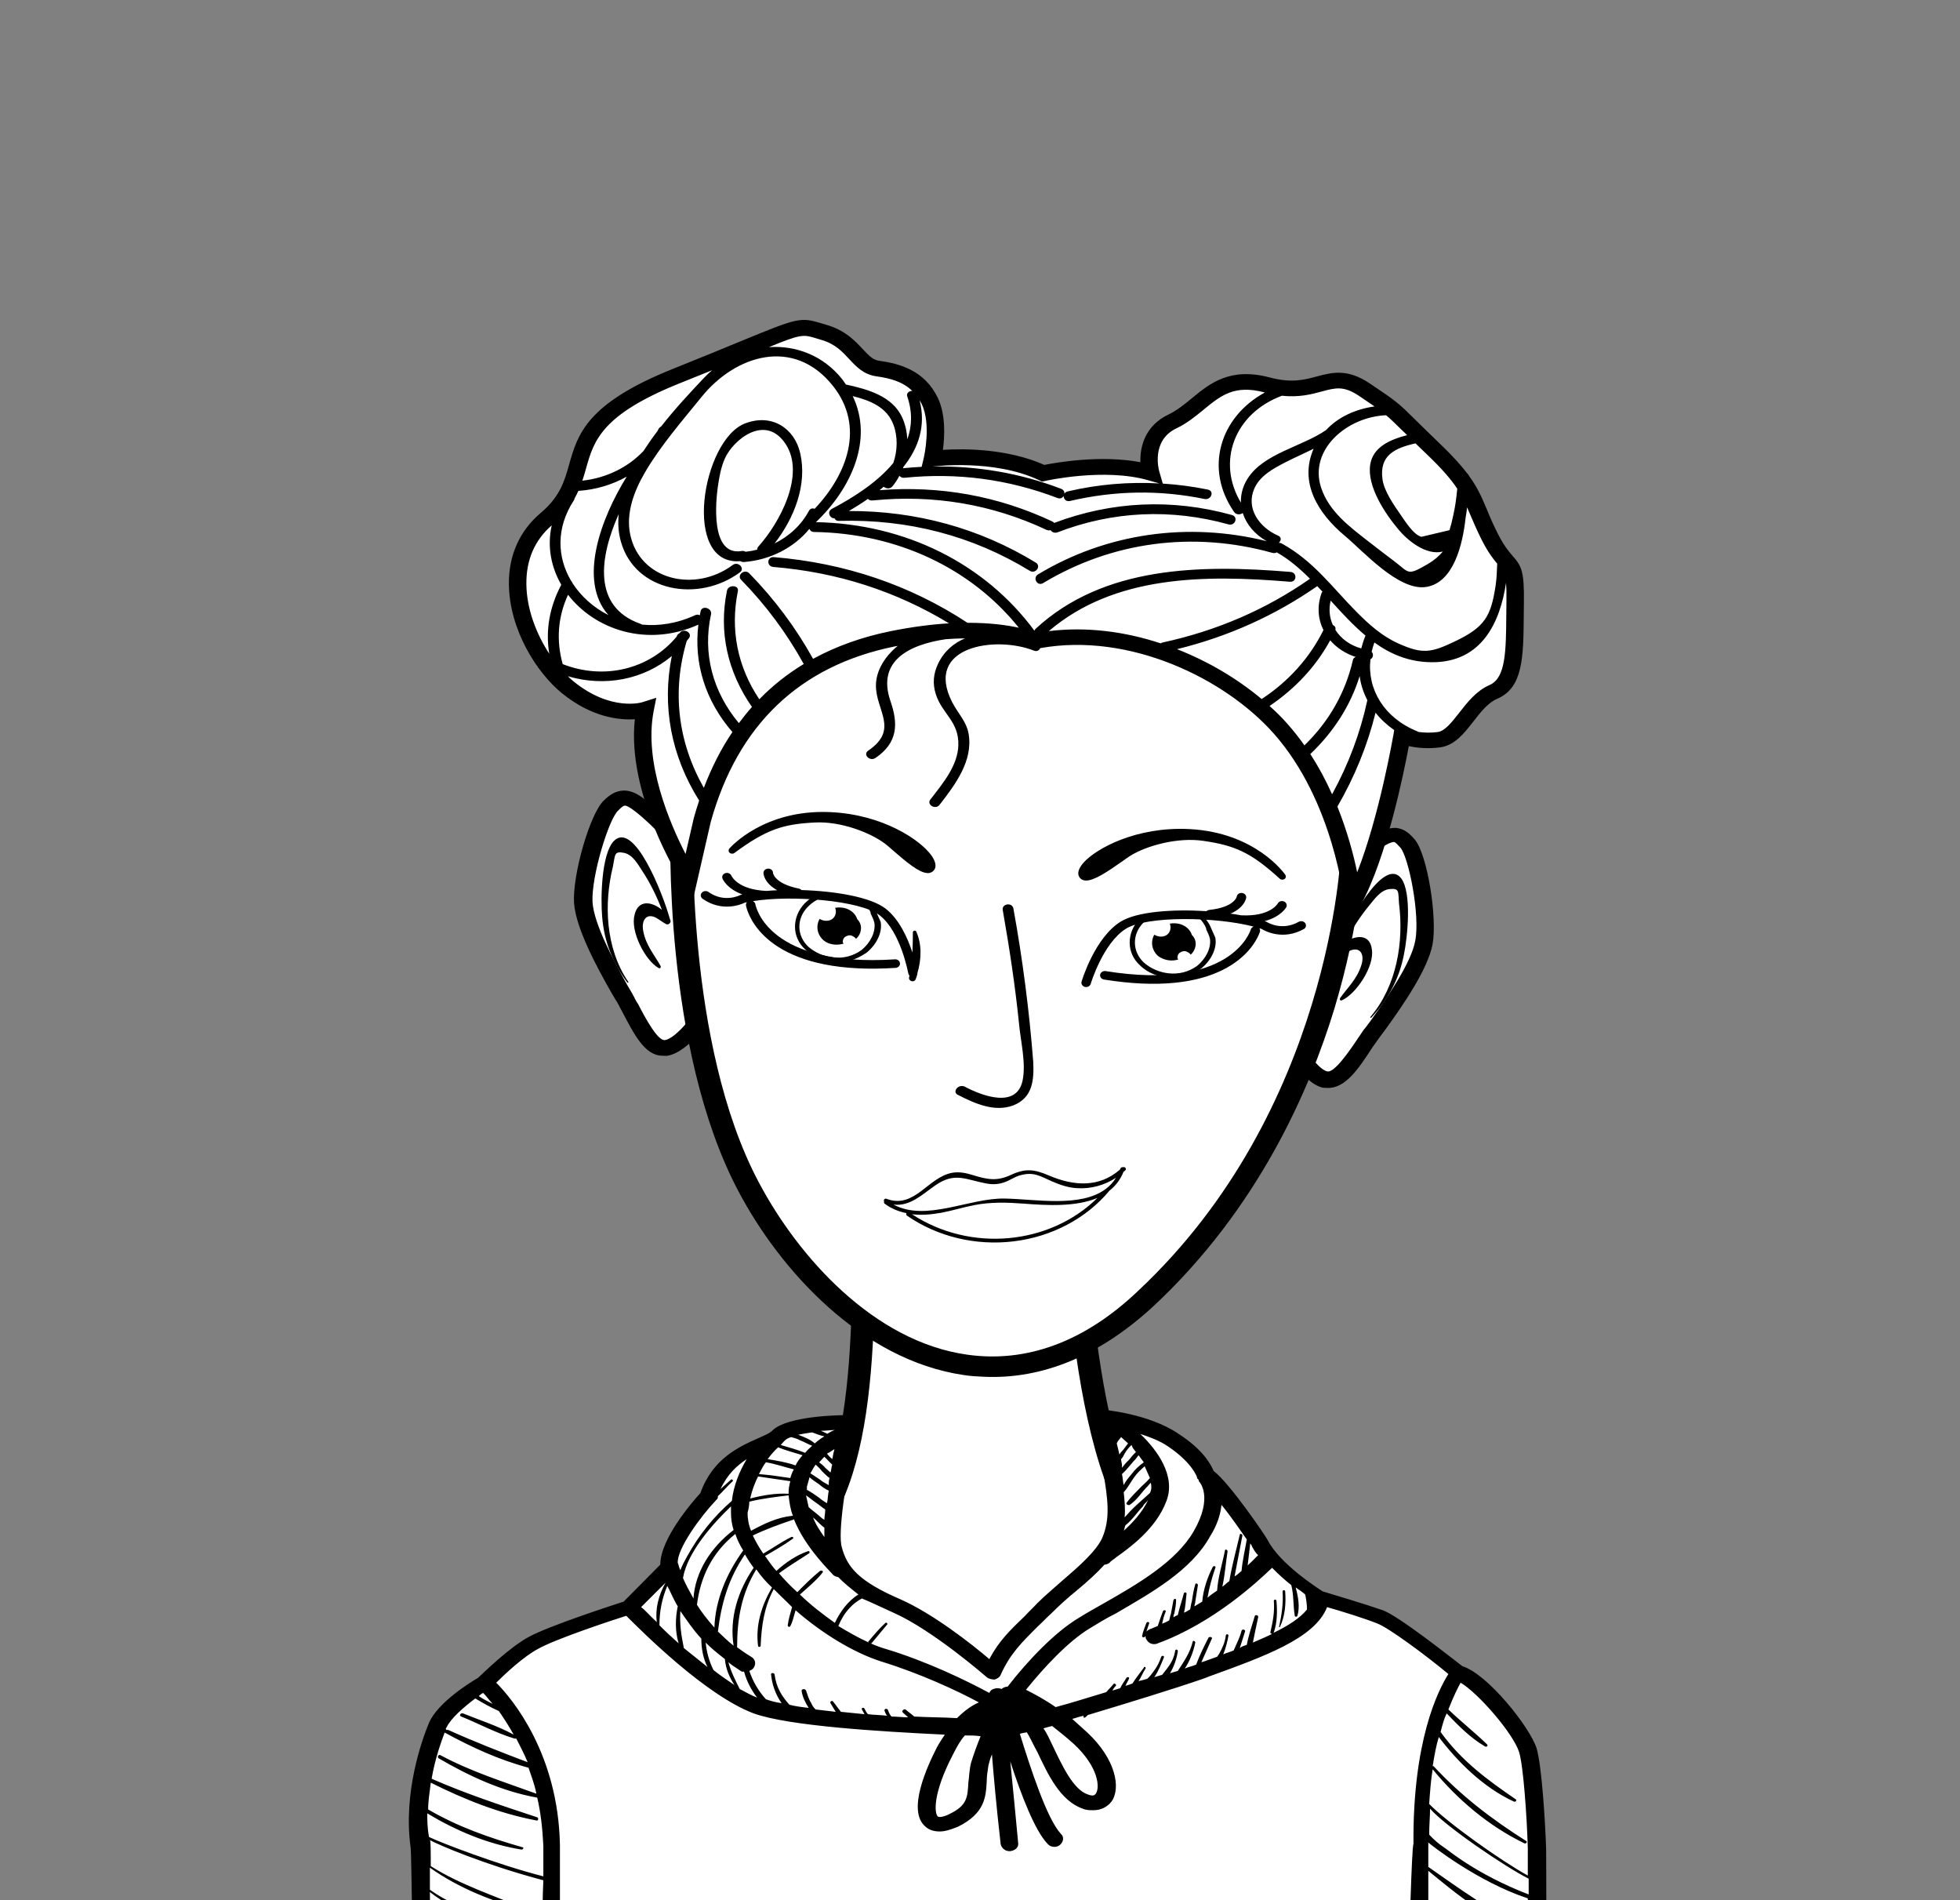 <?xml version="1.0" encoding="UTF-8"?>
<svg xmlns="http://www.w3.org/2000/svg" width="326" height="316" viewBox="0 0 326 316" fill="none">
  <rect x="0" y="0" width="326" height="316" fill="#808080" stroke="none"/>
  <g clip-path="url(#clip0_930_854)">
    <path d="M143.211 181.645C143.211 206.254 147.131 247.489 131.453 257.568C115.776 267.648 85.292 275.764 78.179 289.509C71.067 303.253 72.954 327.994 72.954 327.994H253.098C253.098 327.994 253.969 297.755 247.001 288.2C237.421 274.978 205.631 265.03 194.018 258.223C182.26 251.416 178.195 216.072 178.195 181.252L143.211 181.645Z" fill="white"></path>
    <path d="M254.84 329.698H71.647L71.212 328.52C71.067 327.866 69.325 302.732 76.437 288.857C81.373 279.301 96.179 272.625 110.55 266.079C117.953 262.807 124.921 259.534 130.292 256.262C142.776 248.408 142.05 217.253 141.469 194.607C141.324 190.025 141.324 185.705 141.324 181.778V180.076L180.082 179.553V181.254C180.082 223.143 185.598 251.287 195.034 256.785C198.518 258.88 203.743 261.105 209.84 263.854C223.921 270.007 241.63 277.73 248.598 287.417C255.856 297.365 254.985 327.866 254.985 328.258L254.84 329.698ZM74.695 326.295H251.211C251.066 323.153 250.34 295.925 245.405 289.118C239.017 280.348 221.889 272.756 208.243 266.865C202.001 264.116 196.631 261.76 193.002 259.665C178.776 251.418 176.453 208.875 176.308 182.956L145.098 183.48C145.098 186.883 145.244 190.679 145.244 194.607C145.824 219.347 146.55 250.109 132.469 259.142C126.953 262.676 119.84 265.818 112.292 269.221C98.502 275.504 84.131 281.919 79.921 290.296C75.131 299.329 74.55 324.2 74.695 326.295Z" fill="black"></path>
    <path d="M129.131 268.959C136.098 271.97 144.227 274.064 151.921 272.755C152.502 272.624 152.502 271.839 151.921 271.708C144.518 270.53 137.115 269.875 129.857 267.519C128.986 267.257 128.26 268.566 129.131 268.959ZM174.856 272.101C178.34 272.494 181.969 271.577 185.163 270.53C188.211 269.483 191.405 268.305 193.582 266.079C194.308 265.425 193.437 264.508 192.566 264.901C189.518 266.079 186.905 267.912 183.711 268.828C180.808 269.745 177.76 270.137 174.711 270.792C173.84 270.923 174.131 271.97 174.856 272.101Z" fill="black"></path>
    <path d="M141.324 236.494C141.324 236.494 132.034 236.494 129.566 238.589C127.099 240.683 120.421 241.076 117.808 248.668C117.808 248.668 110.841 256.261 111.276 260.45L104.454 267.126C104.454 267.126 92.115 271.184 88.486 273.016C85.002 274.849 80.357 279.692 80.357 279.692C80.357 279.692 74.115 283.227 72.663 286.63C71.357 289.641 68.454 298.281 69.76 306.789C69.905 307.706 70.05 328.257 70.341 329.174H255.711C255.711 328.257 256.437 328.257 255.566 307.313C255.421 302.993 254.84 293.568 253.969 290.819C252.808 287.285 245.55 278.645 242.211 277.991C242.211 277.991 231.905 269.744 229.147 268.697C226.389 267.649 219.131 265.555 219.131 265.555C219.131 265.555 211.873 261.104 209.26 256.523C208.824 255.737 202.292 246.181 200.405 245.134C200.405 245.134 199.679 242.385 195.034 239.243C190.389 236.102 182.84 235.447 182.84 235.447C182.84 235.447 183.711 238.589 184.728 243.825C185.598 249.061 186.179 252.465 184.437 255.999C182.84 259.533 177.469 263.199 173.405 267.126C169.34 271.053 166.873 273.016 164.695 277.729C164.695 277.729 155.55 269.744 148.873 266.733C142.195 263.722 139.583 261.235 138.421 257.308C137.55 253.512 141.324 236.494 141.324 236.494Z" fill="white"></path>
    <path d="M257.163 307.444C257.017 302.993 256.437 293.568 255.566 290.689C254.405 287.154 247.437 278.384 243.227 277.075C241.34 275.635 232.776 268.828 230.018 267.781C227.405 266.864 221.308 265.032 220.001 264.639C218.985 263.984 212.889 260.057 210.856 256.13C210.711 255.738 204.614 246.705 201.856 244.611C201.421 243.564 200.114 241.076 196.05 238.458C191.115 235.055 183.421 234.4 183.131 234.4C182.695 234.4 182.26 234.531 181.824 234.924C181.534 235.186 181.389 235.709 181.534 236.102C181.534 236.102 182.405 239.244 183.421 244.349C184.292 249.323 184.727 252.596 183.276 255.868C182.26 257.963 179.647 260.319 176.889 262.675C175.437 263.984 173.84 265.293 172.534 266.602C171.808 267.388 171.082 268.042 170.502 268.697C168.034 271.053 166.147 272.886 164.55 275.897C161.647 273.409 155.115 268.304 149.744 265.948C142.776 262.937 140.889 260.581 140.018 257.308C139.292 254.952 140.744 246.051 142.05 239.375C142.631 239.113 142.921 238.458 142.631 237.804C142.631 237.673 142.486 237.542 142.486 237.542C142.486 237.28 142.631 237.018 142.631 236.888C142.776 236.495 142.631 236.102 142.34 235.84C142.05 235.579 141.615 235.317 141.179 235.317C139.582 235.317 131.163 235.448 128.55 237.804C128.115 238.327 127.099 238.72 125.937 239.244C123.034 240.553 118.534 242.516 116.502 248.276C115.195 249.716 109.824 255.868 109.824 260.188L103.728 266.341C101.695 266.995 91.244 270.399 87.905 272.231C84.567 274.064 80.357 278.253 79.486 279.038C78.325 279.693 72.808 283.096 71.357 286.5C70.196 289.249 67.002 298.15 68.308 307.313C68.454 308.23 68.599 328.912 68.889 329.829C69.034 330.352 69.615 330.876 70.341 330.876H255.566C256.001 330.876 256.292 330.745 256.582 330.483C256.872 330.221 257.017 329.829 257.017 329.567C257.308 329.174 257.163 308.753 257.163 307.444ZM254.259 325.771C249.034 322.367 242.937 320.273 237.566 316.869V311.109C242.211 314.906 247.437 319.356 253.388 320.796C253.534 320.796 253.679 320.534 253.534 320.534C247.727 317.655 242.792 314.12 237.566 310.455V306.397C238.147 306.921 245.84 312.942 254.114 315.691C254.259 319.356 254.259 323.283 254.259 325.771ZM254.259 315.036C245.405 311.633 240.614 307.444 240.324 307.313C239.308 306.659 238.437 305.873 237.711 305.088C237.711 303.517 237.856 302.077 237.856 300.768C240.324 303.648 250.34 310.455 254.259 312.418V315.036ZM247.292 290.034C245.259 288.071 242.937 286.238 240.905 284.274C241.776 282.049 242.501 280.609 242.937 279.824C245.84 281.525 251.647 288.201 252.663 291.343C253.388 293.699 253.969 302.208 254.114 307.313V311.895C249.614 309.408 240.759 303.124 237.711 299.983C237.856 297.888 238.001 295.925 238.292 294.223C242.356 299.197 247.582 303.648 253.534 306.528C253.824 306.659 254.114 306.266 253.824 306.135C248.018 302.47 242.937 298.543 238.437 293.699H238.292C238.582 291.867 238.872 290.296 239.308 288.856C242.501 293.045 246.711 297.234 251.792 299.59C252.082 299.721 252.372 299.328 252.082 299.197C247.292 295.925 243.082 292.783 239.743 288.201C239.743 288.071 239.598 288.071 239.598 288.071C239.889 286.892 240.179 285.845 240.614 284.929C242.501 286.892 244.534 288.987 247.001 290.427C247.292 290.558 247.582 290.296 247.292 290.034ZM207.953 256.654C208.098 256.916 208.243 257.047 208.243 257.177C208.534 257.701 208.824 258.225 209.26 258.617C208.969 258.879 208.389 259.534 207.518 260.319C207.663 259.141 207.808 257.832 207.953 256.654ZM203.163 250.24C204.76 252.203 206.356 254.559 207.372 255.999C207.082 257.701 206.647 259.534 206.502 261.235C206.211 261.497 205.776 261.89 205.34 262.152C205.776 259.926 206.211 257.57 206.647 255.345C206.647 255.083 206.211 254.952 206.211 255.214C205.631 257.701 204.905 260.319 204.469 262.937C204.034 263.199 203.743 263.592 203.308 263.854C203.743 261.89 203.889 259.796 204.179 257.963C204.179 257.701 203.743 257.57 203.743 257.832C203.308 260.057 202.582 262.283 202.437 264.508C201.856 264.901 201.276 265.293 200.84 265.686C201.131 263.984 201.566 262.414 202.147 260.712C202.292 260.45 201.856 260.319 201.711 260.581C200.84 262.283 200.114 264.377 199.969 266.341L198.663 267.126C198.663 266.864 198.808 266.602 198.808 266.341L199.243 263.592C199.243 263.33 198.808 263.199 198.808 263.461C198.518 264.377 198.373 265.424 198.227 266.341C198.082 266.733 198.082 267.126 197.937 267.65C197.647 267.781 197.356 268.042 196.921 268.173C197.211 267.126 197.211 266.079 197.356 265.032C197.356 264.77 197.066 264.77 196.921 264.901C196.631 266.079 196.195 267.257 195.905 268.566C195.614 268.697 195.324 268.828 195.179 268.959C195.179 268.697 195.179 268.566 195.324 268.304C195.469 267.519 195.614 266.864 195.614 266.079C195.614 265.817 195.324 265.817 195.179 266.079L194.744 268.435C194.598 268.697 194.598 269.09 194.453 269.482C194.163 269.613 193.727 269.875 193.292 270.006C193.437 269.351 193.582 268.697 193.873 268.042C194.018 267.781 193.582 267.65 193.437 267.911C193.147 268.697 192.856 269.482 192.566 270.399C192.131 270.53 191.695 270.791 191.26 270.922C190.969 271.053 190.824 271.184 190.679 271.315C190.824 270.922 190.969 270.399 191.115 270.006C191.26 269.744 190.824 269.613 190.679 269.875C190.389 270.66 190.098 271.315 189.953 272.1C189.953 272.231 190.244 272.362 190.389 272.231C190.389 272.231 190.389 272.1 190.534 272.1C190.534 272.231 190.534 272.493 190.679 272.624C190.969 273.148 191.405 273.409 191.985 273.409C192.131 273.409 192.276 273.409 192.566 273.279C201.856 269.875 209.26 262.937 211.582 260.712C212.598 261.759 213.76 262.806 214.776 263.592C215.211 265.293 215.066 266.995 215.356 268.697C215.356 268.828 215.647 268.959 215.792 268.697C216.227 267.257 215.937 265.555 215.502 263.984C216.082 264.377 216.663 264.77 217.098 265.163C217.243 265.948 217.389 266.733 217.389 267.65C216.227 269.09 214.195 270.399 211.727 271.577L211.872 271.446C212.453 269.744 212.453 267.912 212.308 266.21C212.308 265.948 211.872 265.948 211.872 266.21C212.018 268.042 211.727 269.613 211.292 271.446C211.292 271.577 211.437 271.708 211.582 271.708C210.566 272.231 209.55 272.624 208.389 273.148C208.679 271.708 208.969 270.268 209.26 268.959C209.405 268.566 208.679 268.435 208.679 268.828C208.243 270.268 207.663 271.969 207.372 273.54C206.937 273.671 206.502 273.802 206.211 274.064L207.082 271.315C207.227 271.053 206.647 270.791 206.502 271.184C206.211 272.362 205.631 273.409 205.195 274.457C204.614 274.718 204.034 274.849 203.453 275.111C203.889 274.064 204.179 272.886 204.324 271.969C204.324 271.708 203.889 271.708 203.889 271.969C203.743 273.148 203.308 274.064 202.727 275.111C202.582 275.242 202.582 275.373 202.437 275.504L200.26 276.289L199.824 276.42L201.566 272.493C201.711 272.231 201.131 272.1 200.985 272.362C200.26 273.802 199.534 275.242 198.953 276.813C198.373 277.075 197.647 277.206 197.066 277.467C197.937 276.158 198.518 274.588 198.808 273.148C198.808 272.886 198.373 272.755 198.373 273.017C197.937 274.849 196.921 276.289 195.905 277.86L194.598 278.253C195.324 277.075 195.76 275.635 195.905 274.588C195.905 274.326 195.614 274.195 195.469 274.457C195.324 275.504 194.889 276.42 194.308 277.206C194.018 277.598 193.727 277.991 193.292 278.515L191.985 278.907C192.711 277.86 193.147 276.682 193.582 275.635C193.727 275.373 193.292 275.242 193.147 275.504C192.856 276.42 192.421 277.206 191.84 277.991C191.55 278.384 191.26 278.776 190.824 279.169C190.389 279.3 189.953 279.431 189.373 279.562C189.808 278.907 190.098 278.122 190.534 277.467C190.679 277.206 190.244 277.075 190.244 277.337C189.663 278.122 188.937 279.038 188.356 279.955C188.066 280.085 187.631 280.216 187.195 280.347C187.34 279.955 187.631 279.562 187.776 279.169C187.921 278.907 187.485 278.776 187.34 279.038C187.05 279.562 186.615 280.085 186.324 280.74L185.018 281.133C185.163 280.871 185.308 280.609 185.598 280.347C185.744 280.085 185.308 279.824 185.163 280.085C184.873 280.478 184.437 280.871 184.002 281.394C180.953 282.311 178.05 283.227 175.582 283.882C173.695 282.573 171.953 281.656 170.647 281.002C173.695 277.206 177.76 272.886 181.244 270.791C182.55 270.006 184.002 269.09 185.598 268.304C191.405 264.901 198.082 261.235 201.276 255.476C202.437 253.643 203.018 251.81 203.163 250.24ZM178.631 290.034C182.695 293.83 182.986 297.234 182.26 298.281C182.115 298.412 181.969 298.805 180.953 298.412C178.486 297.626 176.598 293.438 175.147 290.427C174.566 289.249 174.131 288.201 173.55 287.416C173.986 287.285 174.421 287.154 175.002 287.023C176.163 287.94 177.324 288.856 178.631 290.034ZM187.921 250.24C189.082 249.454 189.808 248.276 190.679 247.36C190.969 247.098 191.114 246.836 191.405 246.574C191.55 247.098 191.55 247.752 191.26 248.276L189.082 250.24C188.356 250.894 187.631 251.68 187.05 252.334C187.195 251.025 187.05 249.585 186.905 248.145C187.631 247.36 188.066 246.443 188.647 245.658C189.082 245.004 189.808 244.349 190.389 243.825L191.26 245.789C190.824 246.313 190.389 246.705 189.953 247.098C189.082 248.014 188.066 248.931 187.34 249.978C187.34 250.24 187.776 250.371 187.921 250.24ZM190.969 249.454C189.953 251.549 188.356 253.25 186.905 254.559C187.05 254.298 187.05 253.905 187.195 253.643C188.356 252.727 189.082 251.549 190.098 250.501C190.244 250.109 190.679 249.847 190.969 249.454ZM188.211 245.134C187.776 245.658 187.195 246.313 186.905 246.967C186.76 246.443 186.76 245.789 186.615 245.134C187.34 244.48 187.921 243.694 188.502 243.04C188.792 242.778 189.082 242.385 189.373 241.993L190.244 243.171C189.518 243.694 188.792 244.349 188.211 245.134ZM188.937 241.469C188.502 241.862 188.066 242.385 187.776 242.778C187.34 243.171 186.905 243.694 186.615 244.087V243.694C186.615 243.302 186.469 243.04 186.469 242.647C186.76 242.385 186.905 241.993 187.05 241.731C187.34 241.207 187.776 240.684 188.211 240.291C188.356 240.815 188.647 241.076 188.937 241.469ZM186.469 238.982L187.631 240.029C187.195 240.553 186.905 241.076 186.469 241.469C186.324 241.6 186.324 241.731 186.179 241.862C186.034 241.207 185.889 240.553 185.744 240.029C185.889 239.637 186.179 239.375 186.469 238.982ZM148.582 268.173C155.115 271.053 163.969 278.776 164.115 278.907C164.405 279.169 164.986 279.3 165.421 279.3C165.857 279.169 166.292 278.907 166.437 278.515C168.034 274.98 169.921 273.148 172.679 270.399C173.405 269.744 173.986 269.09 174.856 268.304C176.163 266.995 177.615 265.686 179.066 264.508C180.808 263.068 182.405 261.628 183.711 260.188C184.147 260.188 184.582 259.926 184.727 259.665C184.873 259.534 185.308 259.272 185.598 259.01C187.776 257.439 192.276 254.298 194.018 249.585C195.614 245.396 192.421 241.076 189.663 238.458C191.26 238.982 193.002 239.636 194.308 240.553C198.373 243.302 199.098 245.658 199.098 245.658V245.789C199.098 245.789 199.098 245.92 199.243 245.92C199.243 246.051 199.389 246.051 199.389 246.182V246.313C199.534 246.443 201.856 248.931 198.518 254.69C195.614 259.665 189.373 263.33 183.856 266.472C182.26 267.388 180.808 268.173 179.356 269.09C175.437 271.446 170.937 276.158 167.598 280.478C167.308 280.478 166.873 280.609 166.582 280.871C166.292 280.74 166.002 280.74 165.711 280.74C165.276 280.871 164.84 280.871 164.55 281.525C160.921 279.562 154.244 276.289 147.276 274.195C146.405 273.933 145.679 273.671 144.808 273.279H144.953L147.566 270.137C147.711 270.006 147.421 269.744 147.276 269.875C146.26 270.791 145.389 271.839 144.518 272.886C144.373 273.017 144.373 273.017 144.518 273.148C142.776 272.362 141.179 271.446 139.437 270.399C139.873 269.351 140.453 268.304 141.324 267.388C141.905 266.733 142.631 266.21 143.357 265.817C144.953 266.472 146.55 267.257 148.582 268.173ZM150.179 284.798L151.05 285.583C150.179 285.583 149.163 285.452 148.292 285.452C148.002 285.191 147.857 284.798 147.711 284.405C147.566 284.013 146.986 284.143 147.131 284.536C147.276 284.798 147.276 285.06 147.566 285.322C146.55 285.191 145.389 285.191 144.373 285.06C144.082 284.798 143.937 284.405 143.792 284.143C143.647 283.882 143.211 284.013 143.357 284.274L143.792 285.06L139.873 284.667C139.437 284.143 139.002 283.489 138.566 282.965C138.421 282.704 137.986 282.965 138.131 283.227C138.421 283.751 138.711 284.143 139.002 284.667C137.84 284.536 136.679 284.405 135.663 284.274C135.373 284.013 135.082 283.62 134.937 283.227C134.502 282.573 134.357 281.918 134.066 281.133C133.921 280.74 133.195 280.871 133.341 281.264C133.486 282.18 133.921 283.096 134.502 284.013C133.341 283.882 132.324 283.751 131.308 283.489C130.002 282.049 129.131 280.609 128.841 278.515C128.841 278.122 128.115 278.122 128.26 278.515C128.405 280.085 128.986 281.787 130.002 283.227C128.986 283.096 128.115 282.834 127.389 282.573C126.082 281.133 125.212 279.562 124.631 277.86C124.921 277.729 125.212 277.598 125.357 277.337C125.792 276.682 125.647 275.897 124.921 275.504C124.05 274.98 123.324 274.457 122.599 273.933C122.599 269.221 123.324 265.032 125.792 260.974C126.518 262.021 127.389 263.068 128.405 263.984C126.663 266.995 125.647 270.268 126.082 273.671C126.082 273.933 126.518 273.933 126.518 273.671C126.663 270.268 127.099 267.257 128.695 264.246C129.711 265.293 130.728 266.21 131.744 267.257C131.453 268.304 131.163 269.221 131.018 270.268C131.018 270.53 131.308 270.66 131.453 270.399C131.889 269.613 132.034 268.697 132.324 267.781C136.824 271.708 142.05 274.849 146.55 276.289C152.937 278.253 159.179 281.133 162.808 283.096C161.647 283.62 160.486 284.405 159.179 285.714C157.002 285.583 154.534 285.583 152.066 285.452C151.631 285.06 151.05 284.667 150.615 284.274C150.324 284.143 149.889 284.536 150.179 284.798ZM122.018 254.429C118.244 257.308 115.631 261.366 115.341 265.817C114.615 264.508 114.034 263.461 113.599 262.414C114.324 258.094 118.679 253.25 121.582 250.501V251.549C121.582 252.596 121.728 253.512 122.018 254.429ZM122.018 273.671C121.002 272.886 120.276 272.1 119.405 271.315C119.986 266.602 121.147 262.544 123.905 258.486C124.341 259.272 124.776 259.926 125.357 260.712C122.744 264.508 121.292 269.09 122.018 273.671ZM118.824 270.66C117.663 269.351 116.647 268.042 115.921 266.864C116.502 262.283 118.389 258.225 122.308 255.083C122.599 255.999 123.034 256.916 123.615 257.832C120.857 261.628 118.97 266.079 118.824 270.66ZM116.647 272.493C116.647 274.064 116.937 275.766 117.663 277.206L113.744 274.064C113.308 271.969 113.018 270.006 113.163 267.911C114.179 269.351 115.195 270.922 116.647 272.493ZM117.373 273.148C118.244 274.064 119.405 274.98 120.566 275.897C120.712 277.467 121.292 278.907 122.163 280.216C121.002 279.431 119.841 278.646 118.679 277.729C117.953 276.289 117.518 274.718 117.373 273.148ZM121.147 276.42C121.728 276.944 122.453 277.336 123.179 277.86C123.324 277.991 123.47 277.991 123.76 277.991C124.195 279.562 124.921 281.002 125.937 282.311C124.921 281.918 124.05 281.394 123.034 280.871C122.308 279.431 121.582 277.991 121.147 276.42ZM160.486 288.594C161.357 288.594 162.228 288.594 163.098 288.725C162.518 290.165 161.937 291.736 161.502 293.176C161.211 294.354 161.211 295.401 161.066 296.448C160.921 298.805 160.921 300.244 157.873 301.684C156.857 302.208 156.131 302.208 155.986 302.077C155.405 301.554 155.115 298.281 158.453 291.867C159.179 290.427 159.76 289.38 160.486 288.594ZM142.776 265.163C141.034 266.21 139.728 268.042 138.857 269.875C136.824 268.435 134.792 266.864 133.05 265.163C134.357 263.984 135.808 262.806 136.824 261.497C136.97 261.235 136.679 261.105 136.389 261.235C135.082 262.283 133.776 263.592 132.615 264.77C131.453 263.723 130.437 262.675 129.566 261.628C131.163 260.45 132.905 259.403 134.502 258.356C134.792 258.225 134.647 257.832 134.357 257.963C132.47 258.617 130.728 259.796 129.131 261.235C128.405 260.45 127.824 259.534 127.244 258.748C128.841 257.832 130.437 256.916 131.889 255.868C132.034 255.738 131.889 255.476 131.599 255.607C130.002 256.392 128.55 257.439 126.953 258.356C126.228 257.308 125.647 256.261 125.212 255.345C127.389 254.298 129.566 253.512 131.889 252.727C131.889 252.727 132.034 252.727 132.034 252.596C133.921 257.439 138.421 261.628 138.566 261.89C138.857 262.152 139.002 262.152 139.437 262.283C140.308 263.199 141.47 264.115 142.776 265.163ZM136.679 244.611C137.115 245.004 137.55 245.527 137.986 245.789C137.84 246.182 137.84 246.574 137.84 246.967C137.405 246.705 136.824 246.443 136.389 246.051C135.808 245.658 135.373 245.396 134.792 245.004C135.082 244.48 135.373 243.956 135.663 243.564C136.099 243.956 136.389 244.218 136.679 244.611ZM136.244 243.171C136.534 242.909 136.824 242.516 137.115 242.255C137.55 242.647 137.986 243.171 138.421 243.564C138.276 243.956 138.276 244.48 138.131 244.873L137.26 244.087C136.97 243.694 136.534 243.433 136.244 243.171ZM136.244 246.836C136.679 247.229 137.26 247.622 137.84 247.883C137.695 248.669 137.695 249.323 137.55 249.978C137.115 249.716 136.679 249.454 136.244 249.061C135.518 248.538 134.937 248.145 134.211 247.752V247.229L134.647 245.658C135.082 246.051 135.663 246.443 136.244 246.836ZM136.244 252.072C135.663 251.549 135.082 251.156 134.502 250.632L134.066 248.669C134.647 249.061 135.082 249.454 135.663 249.847C136.244 250.24 136.679 250.632 137.26 251.025C137.26 251.68 137.115 252.203 137.115 252.727C136.824 252.596 136.534 252.334 136.244 252.072ZM137.115 254.036V255.607C136.389 254.559 135.663 253.512 135.228 252.334L135.663 252.727C136.099 253.119 136.534 253.643 137.115 254.036ZM138.857 240.946C138.711 241.076 138.711 241.207 138.711 241.338C138.566 241.731 138.566 242.124 138.421 242.647C138.131 242.385 137.84 242.124 137.55 241.731C138.131 241.469 138.566 241.076 138.857 240.946ZM138.857 237.804C138.421 237.935 137.986 238.197 137.55 238.458C137.55 238.458 137.55 238.327 137.405 238.327L136.534 237.935C137.405 237.935 138.131 237.804 138.857 237.804ZM135.082 238.197C135.808 238.458 136.389 238.72 137.115 238.851C136.679 239.113 136.099 239.506 135.518 240.029C134.792 239.375 133.776 238.982 132.76 238.589C133.341 238.458 134.211 238.327 135.082 238.197ZM130.582 239.506C130.873 239.244 131.163 239.113 131.599 238.982C132.034 239.113 132.615 239.244 133.05 239.506C133.776 239.767 134.357 240.16 135.082 240.422C134.647 240.815 134.211 241.207 133.921 241.6C132.615 241.076 131.163 240.684 129.857 240.291C130.292 239.767 130.582 239.506 130.582 239.506ZM129.421 240.684C130.728 241.207 132.179 241.6 133.486 241.993C133.05 242.516 132.615 243.04 132.324 243.694C130.873 243.171 129.276 242.909 127.679 242.647C128.26 241.862 128.841 241.207 129.421 240.684ZM127.389 243.171C128.986 243.433 130.437 243.956 132.034 244.349C131.744 244.873 131.599 245.265 131.453 245.789C129.711 245.527 127.97 245.265 126.228 245.134C126.663 244.349 126.953 243.694 127.389 243.171ZM126.082 245.527C127.824 245.789 129.711 246.051 131.453 246.313C131.453 246.443 131.308 246.705 131.308 246.967C131.163 247.491 131.163 248.014 131.163 248.407C128.986 248.276 126.808 248.669 124.776 249.192C125.066 247.883 125.502 246.705 126.082 245.527ZM124.631 249.716C126.808 249.192 128.986 248.931 131.163 248.669C131.308 249.847 131.453 251.025 131.889 252.072H131.744C129.276 252.334 127.099 253.381 124.921 254.559C124.486 253.512 124.341 252.465 124.341 251.549C124.486 251.025 124.631 250.371 124.631 249.716ZM119.115 249.454C119.26 249.323 119.405 249.192 119.405 248.931V248.8C120.276 248.014 121.002 247.098 121.873 246.313C122.018 246.182 121.728 245.92 121.582 246.051L119.841 247.622C121.002 245.134 122.599 243.694 124.195 242.647C123.034 244.611 122.018 246.967 121.728 249.585C118.679 252.203 116.212 255.345 114.324 258.748C113.889 259.534 113.453 260.319 113.163 261.105C112.873 260.581 112.873 260.057 112.728 259.926C112.583 257.57 116.502 252.203 119.115 249.454ZM112.728 267.126C112.292 269.221 112.292 271.315 112.873 273.279C111.712 272.231 110.55 271.184 109.679 270.268C109.679 267.911 110.115 265.817 110.986 263.723C111.566 264.77 112.002 265.948 112.728 267.126ZM110.695 263.199C109.534 265.293 108.954 267.519 109.244 269.744C108.083 268.697 107.357 267.781 106.631 267.257L110.695 263.199ZM80.357 281.525C80.792 281.918 81.228 282.573 81.954 283.358C81.228 282.965 80.357 282.573 79.631 282.049C79.776 281.918 80.067 281.656 80.357 281.525ZM74.26 287.285C74.986 285.714 77.163 283.882 79.05 282.442C80.357 283.227 81.518 283.882 82.97 284.536C83.695 285.583 84.567 286.892 85.438 288.463C82.825 287.023 79.921 286.107 77.018 284.929C76.583 284.798 76.292 285.322 76.728 285.452C79.631 286.631 82.534 288.201 85.583 289.118H85.873C86.454 290.296 87.179 291.605 87.76 293.045C83.26 291.343 78.905 289.641 74.55 287.678H74.26C74.115 287.547 74.115 287.416 74.26 287.285ZM71.067 301.554C75.857 304.433 81.083 306.659 86.744 307.575C87.034 307.575 87.179 307.182 86.889 307.182C81.373 305.611 76.147 303.779 71.212 300.899C71.212 299.328 71.502 297.888 71.647 296.448C77.163 299.197 82.97 301.554 89.212 302.732C89.502 302.863 89.647 302.339 89.357 302.208C83.405 300.244 77.454 298.281 71.792 295.794C72.373 292.39 73.389 289.641 73.97 288.071C73.97 288.071 73.97 288.201 74.115 288.201C78.47 290.558 82.97 292.652 87.905 293.961C88.341 295.27 88.921 296.71 89.212 298.281C83.841 296.317 78.325 294.616 73.244 291.867C72.954 291.736 72.663 292.129 72.954 292.39C77.889 295.27 83.405 297.888 89.357 298.935C89.938 301.423 90.228 304.041 90.373 306.921V312.026C82.679 310.062 73.244 306.397 71.357 305.481C71.067 303.91 71.067 302.732 71.067 301.554ZM71.647 328.127C71.647 327.996 71.647 326.425 71.502 324.069C73.97 325.64 76.728 327.21 79.631 328.127H71.647ZM90.228 328.127H81.663C78.179 326.818 74.841 325.509 71.647 323.545C71.647 320.927 71.502 317.655 71.502 314.644C76.438 318.44 83.841 321.189 90.228 322.76V328.127ZM90.228 322.105C83.986 319.487 77.018 318.178 71.502 314.251V310.586C76.292 313.989 81.954 316.215 87.76 317.785C87.905 317.785 87.905 317.655 87.905 317.655C82.389 315.298 76.583 313.466 71.647 310.324C71.647 307.837 71.647 306.135 71.502 306.004C72.954 306.79 80.502 310.062 90.373 312.68C90.228 315.429 90.228 319.094 90.228 322.105ZM234.227 328.127H93.131V306.79C92.841 291.736 85.292 282.573 82.534 279.824C83.986 278.384 87.034 275.504 89.502 274.195C92.26 272.624 101.26 269.613 104.163 268.697C106.921 271.446 117.373 281.918 125.357 284.929C131.163 287.023 146.26 287.94 157.147 288.463C156.711 289.118 156.276 289.772 155.84 290.558C154.244 293.699 150.76 301.161 153.953 303.779C154.389 304.172 155.115 304.564 156.276 304.564C157.147 304.564 158.018 304.302 159.324 303.779C163.824 301.554 163.969 298.805 164.115 296.317C164.115 295.401 164.26 294.485 164.405 293.568C164.55 293.045 164.695 292.39 164.986 291.736C165.276 295.401 165.711 300.244 166.437 306.659C166.582 307.313 167.163 307.837 167.889 307.837H168.034C168.905 307.706 169.486 307.182 169.34 306.397C168.905 301.815 168.469 297.103 168.034 292.914C169.776 298.281 172.098 304.433 174.276 306.659C174.711 307.182 175.727 307.313 176.308 306.79C176.889 306.266 177.034 305.481 176.453 304.957C174.131 302.47 171.373 293.961 169.631 288.332C169.921 288.201 170.211 288.201 170.792 288.071C171.227 288.725 171.808 290.034 172.534 291.343C174.276 295.008 176.308 299.459 180.082 300.768C180.663 301.03 181.244 301.03 181.824 301.03C183.131 301.03 184.147 300.506 184.873 299.59C186.469 297.365 185.598 292.521 180.808 288.071L178.34 285.845C178.921 285.714 179.502 285.452 180.227 285.322V285.452C180.082 285.583 180.373 285.714 180.518 285.583L180.953 285.191C187.485 283.227 195.179 280.871 200.114 279.169L201.131 278.776C210.131 275.504 218.695 272.493 220.727 267.257C223.05 267.911 227.26 269.221 229.147 270.006C230.889 270.66 236.985 275.111 240.905 278.384C239.163 281.133 234.953 289.51 235.098 306.659C234.808 306.921 234.372 323.807 234.227 328.127ZM237.566 328.127V323.938C240.179 325.771 243.227 327.472 246.421 327.996C246.566 327.996 246.856 327.734 246.566 327.603C243.518 326.294 240.469 325.247 237.566 323.545V317.524C242.501 321.189 248.598 323.938 254.259 326.425V328.258L237.566 328.127ZM89.067 326.556C89.357 326.556 89.357 326.294 89.212 326.294C83.115 324.069 77.454 322.105 71.938 318.833C71.792 318.702 71.647 318.964 71.792 319.094C76.583 322.498 82.825 325.64 89.067 326.556ZM212.889 270.53C213.76 268.697 213.905 266.602 213.76 264.639C213.76 264.377 213.324 264.377 213.324 264.639C213.469 266.602 213.179 268.566 212.743 270.53C212.598 270.53 212.889 270.66 212.889 270.53Z" fill="black"></path>
    <path d="M116.302 144.648C116.034 144.242 111.845 138.801 108.258 135.485C104.671 132.17 103.511 132.115 101.658 133.994C99.659 135.865 96.763 145.691 97.092 150.032C97.413 154.504 101.65 161.652 103.741 165.683C105.977 169.721 108.016 174.667 110.655 174.268C113.44 173.875 117.383 168.556 119.503 164.593C121.478 160.622 121.201 150.385 116.302 144.648Z" fill="white"></path>
    <path d="M103.452 168.16C103.055 167.486 102.803 166.818 102.398 166.275L101.605 164.926C99.231 160.751 95.819 154.429 95.482 150.218C95.168 145.615 98.088 135.398 100.399 133.147C101.322 132.274 102.237 131.53 103.694 131.468C105.442 131.42 106.975 132.541 109.181 134.611C111.394 136.551 113.981 139.557 117.095 143.506L117.362 143.911C122.666 150.192 122.913 160.952 120.778 165.177C118.955 169.023 114.532 175.106 110.869 175.589L110.145 175.554C107.238 175.548 105.414 171.923 103.452 168.16ZM115.241 145.384C115.241 145.384 115.104 145.247 114.974 144.978C111.998 141.167 109.411 138.161 107.335 136.359C105.679 134.839 104.42 133.993 103.985 133.972C103.695 133.959 103.39 134.206 102.772 134.833C101.231 136.333 98.365 145.635 98.549 149.97C98.771 153.651 102.054 159.704 104.29 163.742L105.084 165.091C105.481 165.765 105.733 166.432 106.137 166.976C107.313 169.26 109.412 173.16 110.587 172.954C112.341 172.774 116.086 168.364 118.229 164.008C120.036 160.423 119.584 150.702 115.241 145.384Z" fill="black"></path>
    <path d="M100.152 152.405C99.892 149.378 100.02 142.175 102.041 139.911C105.45 136.27 110.252 148.688 111.337 152.541C111.329 152.671 111.466 152.809 111.459 152.94C111.726 153.346 111.261 153.848 110.833 153.697C110.269 153.408 109.574 152.851 109.01 152.562C107.453 151.833 106.652 153.106 106.988 154.826C107.432 157.206 108.798 158.713 109.851 160.598C109.981 160.866 109.821 161.121 109.538 160.976C107.287 159.69 104.806 154.854 105.546 152.136C106.133 149.542 108.437 149.913 110.1 151.303C109.215 149.032 108.177 146.886 106.841 144.857C106.04 143.639 105.253 142.16 103.819 141.83C102.095 141.486 102.347 142.154 101.943 144.101C100.418 150.321 100.718 157.675 104.465 163.227C104.603 163.364 104.45 163.488 104.313 163.351C102.023 160.228 100.481 156.747 100.152 152.405Z" fill="black"></path>
    <path d="M218.355 149.474C218.668 149.095 223.465 144.079 227.417 141.119C231.368 138.16 232.528 138.215 234.153 140.258C235.779 142.301 237.666 152.352 236.835 156.639C235.997 161.056 230.956 167.765 228.408 171.577C225.716 175.383 223.116 180.11 220.537 179.463C217.958 178.817 214.508 173.149 212.859 169.007C211.355 164.873 212.817 154.717 218.355 149.474Z" fill="white"></path>
    <path d="M220.743 180.915L220.018 180.881C216.432 180.056 212.89 173.465 211.371 169.592C209.745 165.059 211.23 154.511 217.233 148.765L217.546 148.387C221.1 144.753 224.022 142.007 226.447 140.287C228.873 138.566 230.528 137.596 232.268 137.678C233.71 137.877 234.534 138.703 235.351 139.659C237.389 142.115 239.108 152.552 238.262 157.1C237.439 161.255 233.313 167.221 230.468 171.15L229.522 172.416C229.05 173.049 228.729 173.559 228.256 174.192C226.022 177.625 223.787 181.059 220.743 180.915ZM219.324 150.306C214.389 155.185 212.82 164.68 214.194 168.546C215.82 173.08 219.033 177.819 220.758 178.163C221.902 178.479 224.442 174.798 225.876 172.637C226.348 172.004 226.676 171.364 227.142 170.862L228.087 169.596C230.78 165.791 234.746 160.079 235.393 156.44C236.224 152.153 234.306 142.625 232.948 140.987C232.398 140.437 232.131 140.031 231.841 140.018C231.406 139.997 230.064 140.589 228.233 142.075C225.952 143.803 223.183 146.425 219.637 149.927C219.621 150.189 219.469 150.313 219.324 150.306Z" fill="black"></path>
    <path d="M233.517 158.71C234.126 155.724 234.834 148.548 233.086 146.106C230.118 142.164 223.902 154.061 222.377 157.79C222.37 157.921 222.217 158.045 222.21 158.176C221.897 158.554 222.302 159.098 222.744 158.988C223.339 158.754 224.094 158.265 224.689 158.031C226.322 157.453 226.971 158.794 226.437 160.473C225.72 162.799 224.187 164.168 222.921 165.943C222.761 166.198 222.891 166.466 223.188 166.349C225.576 165.282 228.604 160.706 228.184 157.934C227.901 155.299 225.566 155.451 223.75 156.676C224.894 154.501 226.176 152.465 227.739 150.572C228.677 149.437 229.631 148.04 231.095 147.847C232.85 147.668 232.522 148.308 232.698 150.282C233.493 156.612 232.343 163.898 227.973 169.066C227.82 169.19 227.957 169.327 228.11 169.203C230.749 166.313 232.686 162.997 233.517 158.71Z" fill="black"></path>
    <path d="M224.398 120.53C222.319 106.275 207.2 83.8 172.554 82.163C137.908 80.526 125.346 96.579 119.406 108.752C114.441 119.135 113.439 136.39 113.439 136.39C113.439 136.39 111.861 173.543 124.433 197.339C136.623 220.199 163.911 240.889 190.508 215.929C223.559 184.983 224.762 141.782 224.762 141.782C224.762 141.782 225.842 130.691 224.398 120.53Z" fill="white"></path>
    <path d="M163.587 228.944C162.428 228.889 161.413 228.841 160.261 228.656C143.254 226.148 129.731 211.221 122.792 198.047C110.221 174.251 111.463 137.869 111.554 136.3C111.6 135.516 112.587 118.522 117.704 108.015C127.29 88.15 145.255 79.168 172.653 80.463C188.453 81.21 202.111 86.312 212.047 95.433C219.64 102.346 225.06 111.647 226.298 120.357C227.75 130.388 226.844 140.963 226.791 141.878C226.738 142.793 226.268 153.388 221.945 167.734C217.814 181.302 209.258 200.954 191.89 217.174C182.981 225.404 173.445 229.41 163.587 228.944ZM172.455 83.862C146.797 82.649 130.029 91.032 121.115 109.356C116.318 119.354 115.331 136.348 115.323 136.479C115.3 136.871 113.898 173.507 126.218 196.636C132.767 209.005 145.321 223.1 160.893 225.278C170.697 226.659 180.348 223.182 189.272 214.69C221.4 184.618 223 142.092 223.03 141.569C223.037 141.438 223.958 130.602 222.498 120.702C221.36 112.783 216.482 104.163 209.294 97.793C200.19 89.367 187.386 84.567 172.455 83.862Z" fill="black"></path>
    <path d="M187.168 194.624C187.445 194.349 187.09 193.965 186.791 194.108C186.633 194.075 186.441 194.118 186.373 194.298C186.339 194.375 186.306 194.439 186.273 194.503C182.829 197.5 178.656 197.263 174.5 195.494C172.018 194.433 170.575 194.246 168.095 195.401C165.824 196.46 164.214 196.148 161.9 195.436C160.729 195.079 159.64 194.818 158.407 195.021C154.324 195.733 152.136 201.122 147.442 199.353C147.115 199.233 146.92 199.578 147.052 199.807C147.001 199.935 147.022 200.081 147.161 200.179C148.262 201.004 149.499 201.482 150.777 201.739C150.697 201.867 150.701 202.05 150.869 202.163C153.368 203.895 156.223 205.163 159.268 205.895C162.313 206.627 165.489 206.808 168.612 206.428C171.735 206.048 174.744 205.114 177.465 203.68C180.186 202.247 182.566 200.342 184.467 198.075C184.482 198.063 184.468 198.049 184.468 198.049C185.503 197.259 186.334 196.21 186.878 194.847C186.984 194.786 187.09 194.712 187.168 194.624ZM155.536 197.14C158.824 194.845 160.636 196.176 164.059 196.809C165.138 197.004 166.028 196.955 167.051 196.61C167.896 196.322 168.625 195.78 169.484 195.506C171.941 194.744 173.053 195.635 174.981 196.46C176.314 197.034 177.611 197.489 179.088 197.585C181.478 197.737 183.754 197.085 185.628 195.849C185.148 196.613 184.559 197.241 183.891 197.733C179.697 200.865 172.18 199.395 167.083 199.312C161.187 199.203 154.034 203.23 148.607 200.313C151.335 200.652 153.339 198.675 155.536 197.14ZM151.697 201.927C153.256 202.106 154.892 201.973 156.508 201.682C158.389 201.339 160.196 200.756 162.077 200.399C164.797 199.872 167.496 199.947 170.246 200.156C174.139 200.458 178.949 200.724 182.541 199.203C174.569 207.058 161.386 208.284 151.697 201.927Z" fill="black"></path>
    <path d="M134.133 150.478C131.967 152.736 132.082 155.756 134.295 157.696C136.646 159.773 140.674 160.488 143.71 158.272C145.236 157.033 146.357 155.251 146.021 153.531C145.906 153.001 145.654 152.334 145.395 151.797C145.143 151.13 144.746 150.456 144.196 149.905C141.426 147.546 136.757 147.85 134.133 150.478Z" fill="white"></path>
    <path d="M140.3 156.93C140.307 156.799 140.162 156.793 140.17 156.662C140.185 156.4 140.193 156.27 140.353 156.015C140.513 155.761 140.963 155.52 141.398 155.54C141.688 155.554 141.825 155.691 142.107 155.836L142.382 156.111C142.84 155.739 143.168 155.1 143.206 154.446C143.244 153.792 142.984 153.256 142.572 152.843C142.328 152.045 141.641 151.357 140.641 151.048C140.069 150.89 139.489 150.862 138.902 150.965C139.284 151.901 138.773 153.188 137.323 153.119C136.888 153.099 136.606 152.954 136.324 152.81C135.675 153.959 135.882 155.411 136.988 156.38C137.82 157.075 139.117 157.268 140.3 156.93ZM139.103 160.02C137.218 159.931 135.227 159.181 133.99 157.943C131.64 155.866 131.692 152.46 133.859 150.203C135.247 148.826 137.185 148 139.367 147.972C141.259 147.931 143.113 148.543 144.357 149.65C144.906 150.201 145.448 150.882 145.7 151.549C145.959 152.085 146.211 152.753 146.471 153.289C146.807 155.009 145.816 157.06 144.138 158.422C142.322 159.647 140.697 160.095 139.103 160.02ZM134.408 150.753C132.402 152.756 132.525 155.645 134.456 157.441C136.669 159.38 140.407 160.081 143.291 157.989C144.816 156.75 145.647 154.955 145.441 153.503C145.326 152.973 145.067 152.437 144.807 151.9L144.815 151.769C144.563 151.102 144.159 150.558 143.746 150.146C142.64 149.176 141.076 148.578 139.329 148.626C137.429 148.798 135.644 149.501 134.408 150.753Z" fill="black"></path>
    <path d="M140.276 137.827C130.273 137.354 121.73 144.291 121.206 153.311C120.682 162.331 128.374 170.035 138.376 170.508C148.379 170.981 156.922 164.044 157.446 155.024C157.971 146.004 150.278 138.3 140.276 137.827ZM149.023 160.393C148.457 160.131 146.676 160.518 141.957 160.177C137.238 159.836 132.435 158.443 128.738 156.276C125.026 154.108 124.337 149.212 124.337 149.212C124.337 149.212 129.77 148.525 136.946 149.1C144.122 149.675 147.89 152.134 149.067 154.13C150.245 156.125 151.384 160.046 151.384 160.046C151.268 160.788 149.589 160.656 149.023 160.393Z" fill="white"></path>
    <path d="M152.589 161.821C153.257 159.572 153.36 157.047 152.395 154.904C152.279 154.65 151.836 154.76 151.836 155.009C151.827 156.175 151.82 157.289 151.756 158.4C150.979 156.004 149.577 152.87 147.296 151.098C144.806 149.171 138.918 148.185 133.303 148.011C133.198 147.888 133.048 147.803 132.881 147.769C128.757 146.931 128.569 145.166 128.57 145.153C128.571 145.059 128.551 144.965 128.51 144.878C128.47 144.791 128.411 144.712 128.336 144.646C128.261 144.58 128.172 144.528 128.074 144.494C127.977 144.46 127.873 144.444 127.768 144.446C127.332 144.452 126.979 144.763 126.985 145.17C126.979 145.261 127.035 146.798 129.274 148.044C128.662 148.067 128.05 148.104 127.48 148.156C122.71 147.943 121.705 145.72 121.653 145.626C121.577 145.452 121.431 145.31 121.244 145.23C121.056 145.151 120.842 145.139 120.645 145.198C120.23 145.336 120.018 145.732 120.171 146.106C120.209 146.2 120.873 147.778 123.478 148.74L123.33 148.772L123.137 148.842C123.033 148.889 120.486 150.198 117.832 148.329C117.75 148.272 117.656 148.23 117.555 148.205C117.454 148.181 117.349 148.174 117.246 148.187C117.143 148.199 117.043 148.229 116.953 148.276C116.863 148.323 116.784 148.385 116.72 148.46C116.657 148.534 116.61 148.619 116.583 148.71C116.556 148.801 116.549 148.895 116.562 148.988C116.576 149.082 116.609 149.171 116.661 149.253C116.713 149.334 116.783 149.406 116.865 149.463C120.092 151.726 123.235 150.419 123.848 150.121C123.981 150.088 124.113 150.068 124.245 150.035C124.106 150.185 124.036 150.379 124.082 150.59C124.159 151.027 125.964 160.235 142.75 161.029C144.62 161.117 146.686 161.097 148.962 160.955C149.399 160.923 149.724 160.585 149.689 160.19C149.682 160.096 149.654 160.005 149.607 159.922C149.56 159.838 149.496 159.763 149.417 159.702C149.338 159.641 149.246 159.595 149.147 159.566C149.048 159.537 148.944 159.526 148.841 159.534C127.801 160.886 125.713 150.799 125.636 150.362C125.618 150.253 125.569 150.15 125.496 150.062C125.422 149.974 125.326 149.904 125.215 149.857C131.614 148.81 143.088 149.719 146.301 152.204C149.821 154.927 151.049 161.801 151.074 161.881C151.095 162.013 151.175 162.135 151.271 162.231L151.211 162.516C151.043 163.151 152.057 163.474 152.297 162.843C152.399 162.586 152.487 162.328 152.56 162.069C152.565 161.977 152.584 161.9 152.589 161.821Z" fill="black"></path>
    <path d="M189.943 153.113C187.777 155.37 187.892 158.391 190.105 160.33C192.456 162.408 196.484 163.122 199.52 160.906C201.046 159.668 202.167 157.886 201.831 156.166C201.716 155.636 201.464 154.969 201.205 154.432C200.953 153.765 200.556 153.09 200.007 152.54C197.091 150.174 192.422 150.478 189.943 153.113Z" fill="white"></path>
    <path d="M195.965 159.559C195.972 159.428 195.827 159.422 195.835 159.291C195.85 159.029 195.858 158.899 196.018 158.644C196.178 158.389 196.628 158.149 197.063 158.169C197.353 158.183 197.49 158.32 197.773 158.465L198.047 158.74C198.505 158.368 198.833 157.728 198.871 157.075C198.909 156.421 198.649 155.885 198.237 155.472C197.993 154.674 197.306 153.986 196.306 153.677C195.734 153.518 195.154 153.491 194.567 153.594C194.949 154.53 194.438 155.817 192.988 155.748C192.553 155.728 192.271 155.583 191.989 155.439C191.34 156.588 191.547 158.039 192.653 159.009C193.63 159.711 194.927 159.903 195.965 159.559ZM194.768 162.649C192.883 162.559 190.892 161.81 189.655 160.572C187.305 158.494 187.357 155.089 189.524 152.832C190.912 151.455 192.85 150.629 195.032 150.601C196.924 150.56 198.778 151.172 200.022 152.279C200.571 152.829 201.113 153.51 201.365 154.178C201.624 154.714 201.876 155.382 202.136 155.918C202.472 157.638 201.481 159.689 199.803 161.051C198.132 162.283 196.507 162.731 194.768 162.649ZM190.218 153.389C188.212 155.391 188.335 158.281 190.266 160.076C192.479 162.016 196.217 162.717 199.101 160.625C200.626 159.386 201.457 157.59 201.251 156.139C201.136 155.609 200.877 155.072 200.617 154.536L200.625 154.405C200.373 153.738 199.969 153.194 199.556 152.781C198.45 151.812 196.886 151.213 195.139 151.262C193.239 151.434 191.454 152.136 190.218 153.389Z" fill="black"></path>
    <path d="M195.303 140.427C185.301 139.954 176.757 146.891 176.233 155.911C175.709 164.931 183.401 172.635 193.404 173.108C203.406 173.58 211.949 166.643 212.474 157.623C212.998 148.604 205.32 140.9 195.303 140.427ZM204.229 160.17C200.287 161.976 195.363 162.91 190.63 162.804C185.898 162.699 184.171 162.145 183.577 162.353C182.984 162.561 181.299 162.534 181.271 161.772C181.271 161.772 182.858 157.98 184.26 156.107C185.663 154.233 189.695 152.143 196.898 152.247C204.102 152.352 209.425 153.547 209.425 153.547C209.425 153.547 208.172 158.364 204.229 160.17Z" fill="white"></path>
    <path d="M217.101 153.529C217.047 153.449 216.975 153.379 216.891 153.324C216.807 153.269 216.711 153.229 216.61 153.207C216.509 153.185 216.403 153.182 216.301 153.197C216.198 153.211 216.099 153.244 216.01 153.294C213.156 154.889 210.773 153.361 210.675 153.304L210.491 153.216L210.348 153.17C213.035 152.458 213.893 150.952 213.942 150.863C214.029 150.693 214.039 150.499 213.971 150.322C213.902 150.145 213.761 149.999 213.576 149.915C213.483 149.873 213.382 149.848 213.278 149.843C213.175 149.837 213.071 149.849 212.973 149.88C212.875 149.911 212.785 149.959 212.708 150.022C212.631 150.084 212.568 150.16 212.524 150.245C212.476 150.335 211.219 152.451 206.436 152.212C205.861 152.106 205.27 152.013 204.664 151.932C207.035 150.903 207.27 149.368 207.274 149.289C207.326 148.898 207.012 148.543 206.579 148.496C206.475 148.483 206.37 148.489 206.269 148.514C206.168 148.539 206.074 148.582 205.991 148.641C205.909 148.699 205.841 148.772 205.791 148.855C205.741 148.938 205.71 149.029 205.7 149.123C205.699 149.136 205.307 150.874 201.109 151.318C200.934 151.336 200.784 151.42 200.662 151.52C195.057 151.163 189.087 151.589 186.387 153.27C182.104 155.938 179.982 162.943 179.892 163.24C179.782 163.628 180.036 164.007 180.451 164.118C180.653 164.165 180.866 164.138 181.046 164.043C181.226 163.949 181.357 163.794 181.411 163.613C181.429 163.549 183.463 156.815 187.279 154.439C190.763 152.271 202.279 152.448 208.521 154.093C208.299 154.174 208.1 154.336 208.044 154.556C207.917 154.982 204.671 164.817 183.904 161.489C183.698 161.457 183.486 161.499 183.314 161.606C183.142 161.713 183.023 161.877 182.984 162.062C182.903 162.452 183.201 162.82 183.619 162.892C185.866 163.247 187.917 163.462 189.787 163.55C206.574 164.344 209.436 155.356 209.563 154.929C209.615 154.735 209.58 154.531 209.465 154.361C209.593 154.406 209.722 154.438 209.851 154.484C210.426 154.839 213.4 156.434 216.871 154.488C217.216 154.308 217.329 153.867 217.101 153.529Z" fill="black"></path>
    <path d="M121.319 141.099C121.553 140.834 127.09 134.607 137.966 135.043L138.155 135.052C146.881 135.464 153.062 139.676 154.918 142.254C155.536 143.122 155.739 143.879 155.503 144.444C155.335 144.83 155.015 145.077 154.603 145.162C154.486 145.183 154.369 145.19 154.239 145.184C152.861 145.119 150.809 143.41 148.471 141.372C147.973 140.943 147.559 140.569 147.28 140.359C144.803 138.46 139.841 136.547 135.525 136.776C130.349 137.042 127.54 137.853 122.148 141.846C121.92 142.018 121.572 142.002 121.351 141.808C121.143 141.628 121.133 141.313 121.319 141.099Z" fill="black"></path>
    <path d="M213.776 145.467C213.575 145.182 208.79 138.467 197.923 137.875L197.734 137.866C189.007 137.454 182.373 141.06 180.228 143.449C179.513 144.254 179.223 144.987 179.393 145.572C179.515 145.971 179.804 146.247 180.204 146.371C180.318 146.402 180.433 146.421 180.564 146.427C181.941 146.492 184.18 144.986 186.741 143.18C187.287 142.799 187.742 142.467 188.044 142.284C190.727 140.629 195.884 139.194 200.149 139.829C205.266 140.582 207.965 141.653 212.865 146.132C213.072 146.325 213.42 146.341 213.663 146.169C213.89 146.01 213.937 145.697 213.776 145.467Z" fill="black"></path>
    <path d="M159.334 182.076C162.157 183.521 165.415 184.985 168.535 183.822C171.808 182.535 171.983 179.528 171.86 176.639C171.194 168.087 170.093 159.514 168.55 151.052C168.321 149.993 166.559 150.303 166.788 151.362C167.88 157.575 168.828 163.78 169.478 170.103C169.738 173.13 170.693 176.715 170.083 179.701C169.085 184.372 163.393 182.268 160.432 180.686C159.295 180.239 158.342 181.636 159.334 182.076Z" fill="black"></path>
    <path d="M116.797 136.375C122.937 114.277 138.388 108.282 148.42 106.24C164.689 102.932 172.238 106.605 172.238 106.605C187.53 103.605 204.372 111.44 213.021 121.195C223.457 132.961 225.058 149.933 225.058 149.933C230.047 140.876 233.184 122.423 233.184 122.423C233.184 122.423 235.87 123.481 239.341 123.029C242.798 122.576 244.517 116.759 248.393 115.093C252.27 113.415 251.911 107.827 252.013 100.072C252.115 92.317 250.906 95.366 247.826 89.335C244.746 83.304 245.535 81.48 238.374 74.627C231.214 67.774 232.871 68.783 226.91 64.791C220.951 60.787 219.264 66.291 210.805 64.03C202.346 61.769 200.294 67.558 194.986 70.099C189.678 72.64 191.395 78.607 191.395 78.607C183.617 76.378 173.511 78.692 173.511 78.692C165.489 74.905 155.089 76.275 155.089 76.275C155.089 76.275 156.46 70.454 154.617 66.644C152.774 62.834 149.407 61.745 145.989 61.282C142.586 60.806 142.123 56.76 137.064 55.276C131.99 53.791 134.747 53.619 112.588 62.482C90.429 71.344 100.329 78.327 90.928 86.259C81.528 94.191 87.559 108.725 94.458 114.32C101.357 119.916 107.311 118.021 107.311 118.021C104.864 130.607 114.627 145.947 114.627 145.947L116.797 136.375Z" fill="white"></path>
    <path d="M253.443 102.237L253.466 100.089C253.532 94.94 253.043 94.105 251.598 92.45C250.972 91.726 250.181 90.823 249.151 88.795C248.485 87.483 247.879 86.147 247.334 84.79C246.504 82.811 245.816 81.153 244.294 79.075C244.248 78.938 244.159 78.815 244.038 78.722C242.97 77.335 241.537 75.734 239.444 73.734C237.654 72.011 236.402 70.798 235.468 69.862C232.608 67.04 232.375 66.806 227.8 63.746C224.078 61.25 221.523 61.941 219.043 62.598C216.975 63.155 214.834 63.736 211.227 62.779C204.585 61.01 201.227 63.761 198.265 66.204C196.983 67.257 195.777 68.249 194.311 68.953C190.484 70.778 189.584 74.261 189.68 76.861C183.037 75.617 175.737 76.91 173.708 77.312C167.501 74.555 160.231 74.591 156.831 74.811C157.116 72.661 157.332 68.949 155.969 66.132C153.763 61.584 149.613 60.457 146.238 59.996C145.214 59.856 144.555 59.195 143.474 58.03C142.187 56.658 140.601 54.945 137.528 54.039L136.7 53.791C133.071 52.688 132.699 52.841 123.034 56.815C120.264 57.956 116.705 59.426 112.017 61.302C97.538 67.08 96.075 72.241 94.665 77.234C93.895 79.977 93.163 82.577 89.938 85.295C86.422 88.262 84.6 92.344 84.642 97.13C84.723 104.737 89.28 111.874 93.472 115.283C98.427 119.306 103.008 119.771 105.591 119.605C104.226 132.085 112.954 145.986 113.354 146.595L115.259 149.595L118.219 136.666C122.718 120.545 132.984 110.728 148.738 107.513C148.93 107.47 149.121 107.44 149.311 107.409C149.006 107.657 148.7 107.931 148.422 108.206C146.848 109.77 145.729 111.776 145.692 113.91C145.622 118.115 149.625 121.28 144.403 124.834C143.465 125.472 144.688 126.683 145.612 126.045C149.35 123.508 149.416 120.365 148.109 116.594C145.795 109.891 151.213 107.198 157.313 106.293C158.451 106.216 159.516 106.161 160.504 106.156C158.612 106.958 157.022 108.298 156.029 110.375C155.235 112.041 155.095 113.699 155.648 115.43C156.679 118.703 159.514 119.951 159.399 123.918C159.303 127.334 156.821 130.271 154.746 132.952C154.071 133.812 155.589 134.709 156.264 133.85C158.934 130.423 161.867 126.472 161.107 122.045C160.762 119.984 159.316 118.605 158.375 116.778C153.612 107.442 165.591 105.675 171.957 108.191C172.468 108.399 172.861 108.142 173.012 107.782C187.879 105.103 203.753 112.84 211.856 121.979C221.883 133.294 223.566 149.85 223.586 150.008L224.028 154.657L226.335 150.479C230.592 142.75 233.459 128.689 234.323 124.077C235.587 124.346 237.42 124.564 239.515 124.283C241.947 123.965 243.532 121.943 245.056 119.983C246.25 118.453 247.475 116.873 248.981 116.223C253.346 114.397 253.381 109.3 253.443 102.237ZM246.5 89.889C247.532 91.891 248.371 92.966 249.024 93.731C248.981 94.961 248.938 96.204 248.752 97.415C247.991 102.504 246.928 104.289 242.083 106.616C238.015 108.574 236.591 108.808 232.583 107.006C229.806 105.761 227.625 103.77 225.565 101.693C221.529 97.609 218.452 93.269 213.17 90.372C213.025 90.3 212.862 90.26 212.697 90.258C213.094 89.922 213.201 89.338 212.577 89.072C209.387 87.676 207.217 84.506 208.61 81.282C209.535 79.124 211.786 77.906 213.899 76.826C215.412 76.059 216.978 75.372 218.49 74.618C216.058 80.192 219.132 85.319 223.722 89.14C226.717 91.628 232.65 98.345 237.228 97.604C241.777 96.875 243.293 90.55 243.771 86.077C243.876 85.518 243.953 84.945 244.015 84.371C244.208 84.799 244.386 85.24 244.591 85.709C245.104 86.887 245.665 88.237 246.5 89.889ZM217.937 125.399C221.845 121.678 224.628 117.326 226.148 112.43C226.328 113.828 226.773 115.173 227.427 116.436C226.256 121.866 224.283 127.129 221.56 132.085C220.569 129.876 219.379 127.604 217.937 125.399ZM226.415 107.829C224.586 107.339 223.04 106.227 222.104 104.728C222.213 104.353 222.01 104.081 221.685 103.935C221.131 102.703 220.98 101.293 221.324 99.88C223.182 101.921 225.055 103.976 227.12 105.699C226.818 106.406 226.602 107.117 226.415 107.829ZM195.766 107.953C204.275 105.865 212.081 102.354 219.095 97.468C219.383 97.77 219.67 98.085 219.957 98.387C219.91 98.45 219.848 98.526 219.813 98.616C219.033 100.795 219.212 102.953 220.124 104.779C217.851 109.377 214.353 113.288 209.849 116.248C205.704 112.789 200.943 109.985 195.766 107.953ZM242.379 81.266C242.248 82.754 242.047 84.225 241.714 85.704C241.549 86.535 241.342 87.351 241.091 88.165C239.528 88.537 237.967 88.896 236.419 89.268C235.086 88.943 233.626 86.541 233.008 85.673C231.828 83.978 230.203 81.66 229.941 79.681C229.425 75.803 231.838 74.541 235.432 73.728C235.982 74.265 236.588 74.844 237.304 75.533C239.866 77.975 241.349 79.723 242.379 81.266ZM234.043 72.364C231.21 73.096 228.347 74.337 227.9 77.278C227.356 80.883 230.337 85.363 232.621 88.079C234.144 89.895 237.209 92.425 239.983 91.718C239.342 92.487 238.516 93.195 237.433 93.826C233.988 95.826 234.443 95.244 231.881 93.314C230.502 92.279 229.125 91.218 227.762 90.157C224.452 87.589 221.024 85.041 219.728 81.073C217.68 74.803 224.001 69.321 230.544 69.053C231.334 69.707 232.049 70.422 233.3 71.648C233.535 71.855 233.782 72.103 234.043 72.364ZM219.857 65.1C222.131 64.487 223.49 64.119 226.05 65.839C227.141 66.572 227.952 67.122 228.623 67.586C225.457 68.039 222.591 69.333 220.56 71.517C216.501 74.314 210.159 75.391 207.501 79.604C206.728 80.814 206.346 82.194 206.398 83.589C202.342 76.844 205.237 68.788 213.216 65.809C216.062 66.114 218.129 65.569 219.857 65.1ZM155.305 77.57C155.407 77.562 165.321 76.3 172.833 79.853L173.328 80.087L173.873 79.968C173.976 79.947 183.653 77.769 190.959 79.858L192.847 80.393C187.747 80.112 182.678 80.528 177.594 81.717C177.481 81.743 177.375 81.788 177.281 81.852C177.188 81.915 177.109 81.994 177.05 82.084C177.053 81.77 176.899 81.435 176.486 81.284C169.746 78.694 162.469 77.433 155.144 77.588L155.305 77.57ZM153.681 75.999L153.295 77.632C152.26 77.688 151.224 77.757 150.185 77.865C150.219 77.788 150.238 77.711 150.271 77.634C152.78 74.488 154.042 70.786 152.95 66.566C153.069 66.768 153.189 66.944 153.293 67.159C154.928 70.539 153.684 75.947 153.681 75.999ZM135.756 56.263L136.628 56.527C138.901 57.185 140.091 58.473 141.24 59.707C142.417 60.969 143.634 62.285 145.782 62.583C147.931 62.881 150.095 63.416 151.732 65.001C151.208 65.015 150.709 65.359 150.907 65.945C151.788 68.543 151.68 70.897 150.917 73.037C150.832 71.748 150.557 70.477 150.026 69.351C148.395 65.905 144.436 64.748 140.689 63.941C140.487 63.657 140.315 63.373 140.099 63.088C136.929 59.097 132.389 57.428 127.895 57.726C133.256 55.515 133.628 55.612 135.756 56.263ZM113.172 63.69C115.107 62.916 116.848 62.212 118.441 61.566C117.982 61.964 117.522 62.375 117.103 62.827C114.935 65.123 112.331 67.897 109.945 70.943C109.78 71.027 109.628 71.151 109.529 71.343C109.464 71.471 109.399 71.586 109.333 71.714C108.516 72.776 107.754 73.881 107.035 74.987C104.456 77.732 100.824 79.499 96.863 79.933C97.092 79.249 97.292 78.564 97.476 77.891C98.775 73.299 100.002 68.953 113.172 63.69ZM121.82 121.735C119.944 124.504 118.367 127.615 117.065 131.014C112.741 123.377 111.732 114.98 114.226 106.577C114.351 106.426 114.476 106.287 114.586 106.135C115.248 105.262 113.73 104.365 113.069 105.238C113.037 105.276 113.021 105.301 112.991 105.326C112.797 105.408 112.643 105.558 112.57 105.804C112.57 105.817 112.554 105.843 112.553 105.856C108.021 111.304 100.486 113.137 93.593 110.439C92.497 106.546 92.77 102.601 94.482 98.906C98.914 104.674 107.59 107.718 116.157 103.876C115.375 110.328 117.324 116.555 121.82 121.735ZM95.233 96.989C95.191 96.842 95.109 96.707 94.994 96.597C92.703 92.74 92.405 87.863 95.453 83.196C95.518 83.081 95.567 82.979 95.573 82.874C95.801 82.452 96.014 82.043 96.198 81.632C99.117 81.429 101.854 80.602 104.243 79.26C99.962 86.149 96.073 96.543 101.204 102.291C98.733 101.047 96.66 99.193 95.233 96.989ZM91.766 87.361C90.979 90.889 91.667 94.317 93.357 97.241C91.416 100.885 90.71 104.784 91.354 108.708C89.204 105.421 87.586 101.255 87.55 97.124C87.508 93.097 88.933 89.822 91.766 87.361ZM115.391 136.06L114.028 142.012C111.402 136.92 107.061 126.818 108.722 118.245L109.156 116.038L106.816 116.779C106.771 116.803 101.608 118.355 95.417 113.33C95.098 113.066 94.766 112.775 94.45 112.459C100.61 114.27 107.049 113.015 111.74 109.094C110.066 117.391 111.604 125.683 116.288 133.127C115.97 134.108 115.667 135.064 115.391 136.06ZM148.102 104.967C143.336 105.934 139.044 107.488 135.232 109.562C132.394 104.425 128.827 99.642 124.619 95.336C123.851 94.54 122.493 95.642 123.276 96.427C127.434 100.673 130.883 105.359 133.685 110.42C130.95 112.078 128.466 114.049 126.294 116.284C122.641 110.855 121.433 104.624 122.731 98.301C122.951 97.276 121.124 97.19 120.919 98.216C119.503 105.07 121.019 111.748 125.071 117.563C124.309 118.418 123.588 119.328 122.894 120.252C118.531 115.039 116.84 108.628 118.263 102.154C118.482 101.129 116.768 100.602 116.534 101.639C116.477 101.86 116.449 102.094 116.407 102.315C116.286 102.253 116.149 102.219 116.01 102.217C115.87 102.215 115.732 102.245 115.608 102.304C112.606 103.695 109.585 104.142 106.767 103.865C106.698 103.807 106.617 103.763 106.527 103.736C98.478 100.917 99.733 92.587 102.907 85.489C102.759 87.041 102.843 88.592 103.279 90.094C105.656 98.465 116.207 100.261 123.073 95.172C123.969 94.506 122.761 93.282 121.864 93.961C115.62 98.595 106.423 96.521 104.818 88.882C104.079 85.334 105.455 81.676 107.263 78.576C109.831 74.162 113.476 69.97 116.732 65.955C122.322 59.062 132.022 55.995 138.525 64.154C143.918 70.91 140.925 78.883 135.505 84.604C135.163 84.483 134.767 84.543 134.555 84.939C133.324 87.245 131.323 89.145 128.832 90.371C132.163 86.085 134.288 80.535 133.092 75.34C132.177 71.338 128.493 68.687 123.96 70.4C116.738 73.112 113.35 94.148 123.137 93.313C123.306 93.413 123.506 93.475 123.739 93.46C128.119 93.129 132.062 91.074 134.627 87.945C134.727 88.225 134.976 88.459 135.411 88.466C149.121 88.669 161.49 94.444 169.459 104.39C167.493 103.956 164.653 103.56 160.916 103.567C151.354 97.281 140.504 93.623 128.714 92.646C127.557 92.552 127.462 94.186 128.619 94.28C139.295 95.165 149.026 98.312 157.844 103.657C155.014 103.825 151.779 104.223 148.102 104.967ZM124.013 91.755C123.918 91.695 123.81 91.653 123.696 91.632C123.582 91.611 123.465 91.611 123.351 91.632C118.067 92.523 119.093 83.121 119.392 80.972C119.614 79.396 119.899 77.758 120.552 76.268C121.941 73.135 127.3 68.709 130.679 73.85C134.017 78.936 129.67 86.963 126.127 90.898C125.971 91.075 125.932 91.243 125.952 91.401C125.317 91.568 124.671 91.682 124.013 91.755ZM174.442 104.953C185.346 95.65 200.309 95.558 214.544 96.742C215.701 96.836 215.796 95.202 214.639 95.108C199.55 93.857 183.529 94.149 172.27 104.549C172.163 104.649 172.098 104.764 172.047 104.879C163.814 93.728 150.578 87.112 135.71 86.829C141.572 81.26 145.317 73.087 141.827 65.87C144.764 66.598 147.519 67.725 148.6 70.62C149.343 72.595 149.295 74.926 148.579 76.99C145.998 80.132 142.086 82.66 138.367 84.621C137.498 85.078 137.998 86.229 138.8 86.189C138.901 86.442 139.151 86.638 139.56 86.618C151.046 86.308 161.743 89.095 171.274 94.92C172.243 95.516 173.238 94.147 172.27 93.551C162.934 87.853 152.405 84.944 141.181 84.977C142.249 84.359 143.32 83.689 144.351 82.964C144.544 83.144 144.799 83.26 145.135 83.224C155.239 82.207 165.012 83.862 174.04 88.103C174.28 88.219 174.513 88.217 174.734 88.162C174.962 88.487 175.4 88.705 175.905 88.519C185.094 84.981 194.771 84.547 204.327 87.201C205.443 87.516 206.013 85.957 204.897 85.642C194.97 82.879 184.913 83.347 175.342 86.959C175.259 86.861 175.155 86.78 175.036 86.721C165.995 82.466 156.385 80.741 146.296 81.509C146.525 81.323 146.754 81.138 146.983 80.939C147.343 81.257 148.019 81.368 148.425 80.889C148.877 80.36 149.262 79.749 149.589 79.122C149.78 79.341 150.061 79.498 150.442 79.451C159.245 78.556 167.74 79.704 175.888 82.816C176.372 82.996 176.733 82.79 176.911 82.471C176.897 82.956 177.29 83.459 177.967 83.308C185.408 81.575 192.844 81.441 200.328 82.975C201.463 83.212 202.033 81.653 200.899 81.416C198.399 80.904 195.889 80.576 193.398 80.419L192.782 78.266C192.77 78.213 191.4 73.272 195.646 71.245C197.44 70.385 198.845 69.233 200.203 68.117C203.058 65.775 205.317 63.915 210.37 65.268L210.384 65.269C202.864 69.357 200.285 77.965 205.261 85.135C205.624 85.65 206.295 85.603 206.704 85.321C207.306 87.211 208.721 88.89 210.692 89.993C197.58 86.738 184.052 88.655 172.665 95.51C171.7 96.093 172.517 97.548 173.496 96.965C184.958 90.074 198.437 88.26 211.625 91.937C211.911 92.016 212.161 91.976 212.357 91.854C214.37 92.985 216.169 94.538 217.887 96.244C210.554 101.364 202.398 104.885 193.374 106.844C193.255 106.872 193.144 106.92 193.046 106.986C187.127 105.028 180.737 104.176 174.442 104.953ZM211.163 117.398C215.475 114.482 218.871 110.828 221.246 106.483C222.308 107.713 223.763 108.687 225.504 109.254C225.282 109.322 225.084 109.47 225.023 109.769C223.779 115.163 221.089 119.938 216.96 123.951C216.101 122.73 215.167 121.533 214.144 120.383C213.244 119.358 212.241 118.366 211.163 117.398ZM225.734 145.063C225.144 142.204 224.12 138.315 222.444 134.133C225.32 129.17 227.439 123.974 228.788 118.519C229.641 119.595 230.675 120.562 231.891 121.405L231.755 122.238C231.718 122.38 229.431 135.721 225.734 145.063ZM247.764 113.911C245.572 114.856 244.049 116.802 242.714 118.522C241.489 120.089 240.326 121.581 239.125 121.734C237.895 121.899 236.779 121.833 235.885 121.712C235.829 121.683 235.802 121.643 235.731 121.613C230.234 119.4 227.385 114.652 227.938 109.631C228.401 109.417 228.497 108.779 228.142 108.382C228.259 107.863 228.419 107.36 228.595 106.844C231.287 108.78 234.337 110.091 238.085 110.124C246.511 110.207 249.524 103.389 250.496 96.92C250.554 97.67 250.584 98.655 250.561 100.043L250.537 102.205C250.487 108.324 250.448 112.74 247.764 113.911Z" fill="black"></path>
  </g>
  <defs>
    <clipPath id="clip0_930_854">
      <rect width="326" height="316" fill="white"></rect>
    </clipPath>
  </defs>
</svg>
